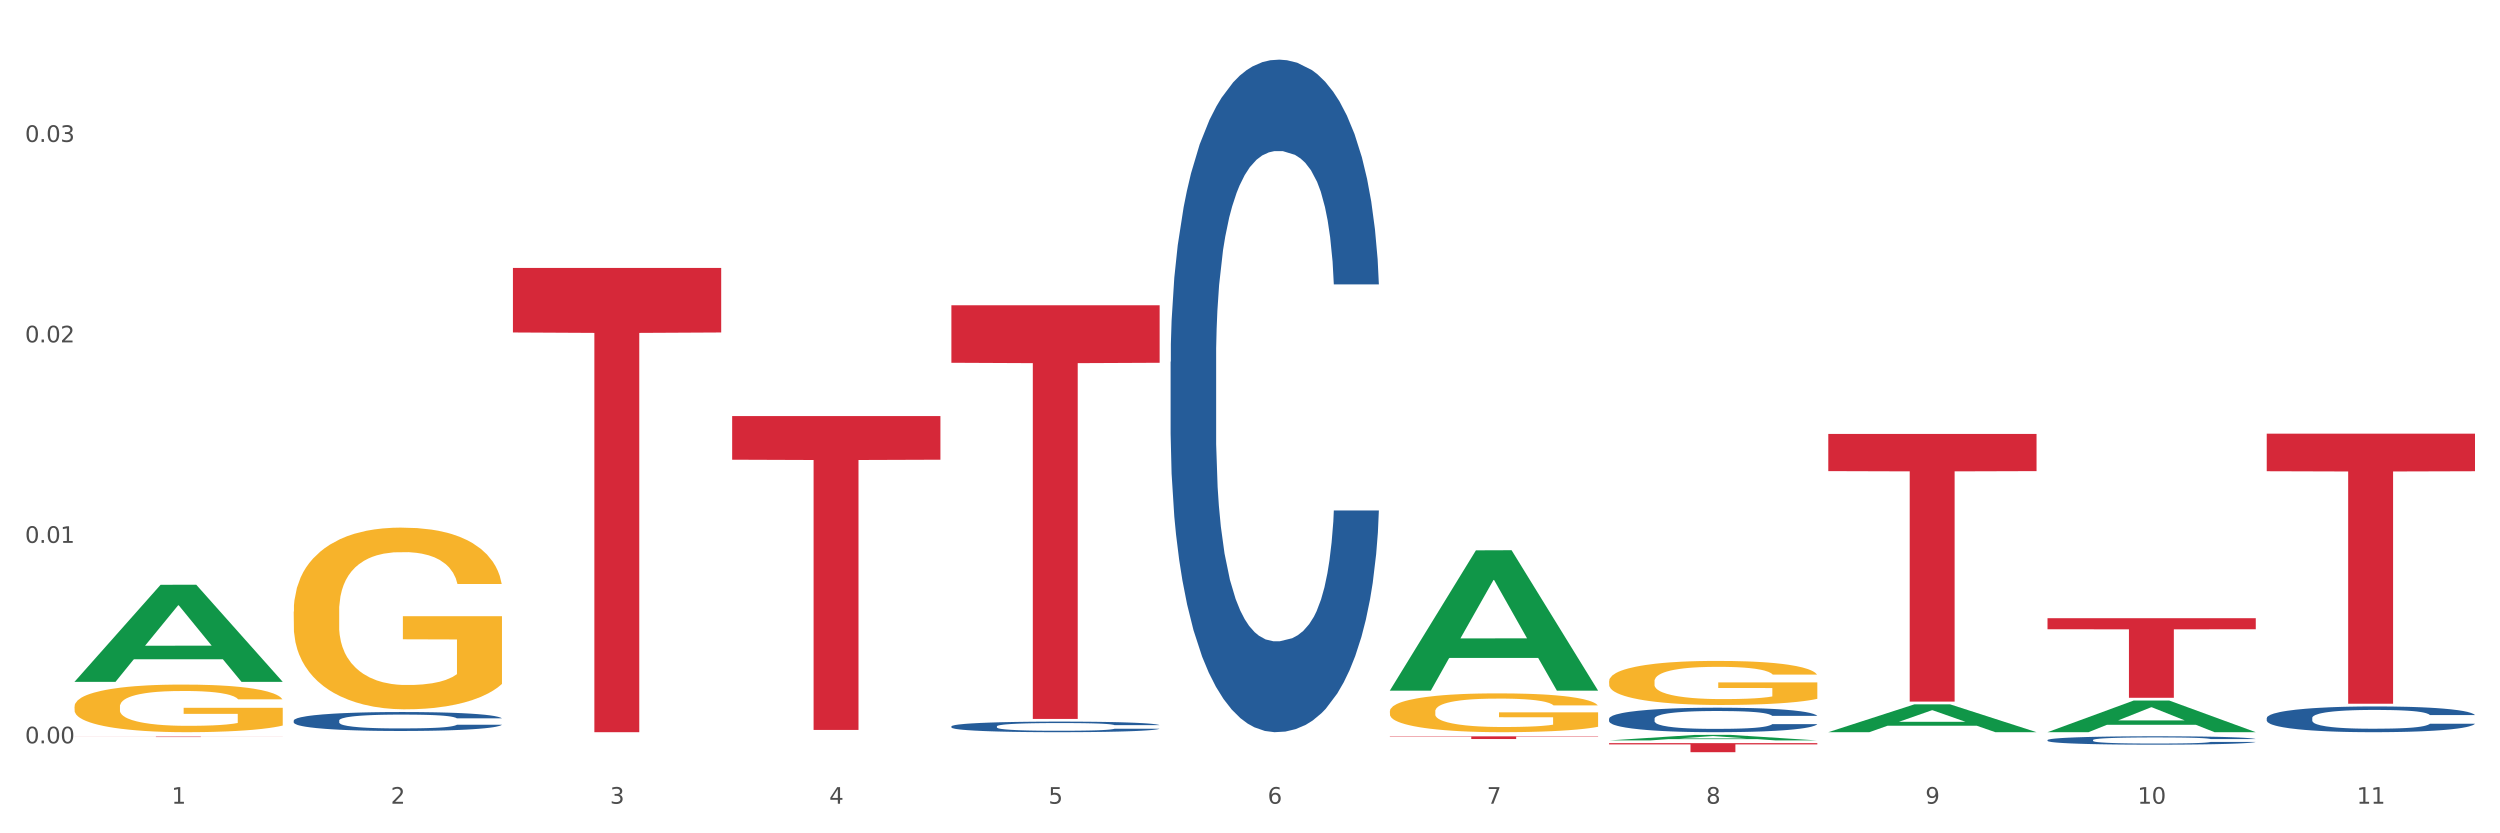 <?xml version="1.0" encoding="utf-8" standalone="no"?>
<!DOCTYPE svg PUBLIC "-//W3C//DTD SVG 1.1//EN"
  "http://www.w3.org/Graphics/SVG/1.1/DTD/svg11.dtd">
<svg xmlns:xlink="http://www.w3.org/1999/xlink" width="1080pt" height="360pt" viewBox="0 0 1080 360" xmlns="http://www.w3.org/2000/svg" version="1.1">
 <rect x="0" y="0" width="1080" height="360" fill="#333333" stroke="none"/>
 <defs>
  <style type="text/css">*{stroke-linejoin: round; stroke-linecap: butt}</style>
 </defs>
 <g id="figure_1">
  <g id="patch_1">
   <path d="M 0 360 
L 1080 360 
L 1080 0 
L 0 0 
z
" style="fill: #ffffff; stroke: #ffffff; stroke-linejoin: miter"/>
  </g>
  <g id="axes_1">
   <g id="matplotlib.axis_1">
    <g id="xtick_1">
     <g id="text_1">
      <!-- 1 -->
      <g style="fill: #4d4d4d" transform="translate(74.106 347.204) scale(0.096 -0.096)">
       <defs>
        <path id="DejaVuSans-31" d="M 794 531 
L 1825 531 
L 1825 4091 
L 703 3866 
L 703 4441 
L 1819 4666 
L 2450 4666 
L 2450 531 
L 3481 531 
L 3481 0 
L 794 0 
L 794 531 
z
" transform="scale(0.016)"/>
       </defs>
       <use xlink:href="#DejaVuSans-31"/>
      </g>
     </g>
    </g>
    <g id="xtick_2">
     <g id="text_2">
      <!-- 2 -->
      <g style="fill: #4d4d4d" transform="translate(168.812 347.204) scale(0.096 -0.096)">
       <defs>
        <path id="DejaVuSans-32" d="M 1228 531 
L 3431 531 
L 3431 0 
L 469 0 
L 469 531 
Q 828 903 1448 1529 
Q 2069 2156 2228 2338 
Q 2531 2678 2651 2914 
Q 2772 3150 2772 3378 
Q 2772 3750 2511 3984 
Q 2250 4219 1831 4219 
Q 1534 4219 1204 4116 
Q 875 4013 500 3803 
L 500 4441 
Q 881 4594 1212 4672 
Q 1544 4750 1819 4750 
Q 2544 4750 2975 4387 
Q 3406 4025 3406 3419 
Q 3406 3131 3298 2873 
Q 3191 2616 2906 2266 
Q 2828 2175 2409 1742 
Q 1991 1309 1228 531 
z
" transform="scale(0.016)"/>
       </defs>
       <use xlink:href="#DejaVuSans-32"/>
      </g>
     </g>
    </g>
    <g id="xtick_3">
     <g id="text_3">
      <!-- 3 -->
      <g style="fill: #4d4d4d" transform="translate(263.517 347.204) scale(0.096 -0.096)">
       <defs>
        <path id="DejaVuSans-33" d="M 2597 2516 
Q 3050 2419 3304 2112 
Q 3559 1806 3559 1356 
Q 3559 666 3084 287 
Q 2609 -91 1734 -91 
Q 1441 -91 1130 -33 
Q 819 25 488 141 
L 488 750 
Q 750 597 1062 519 
Q 1375 441 1716 441 
Q 2309 441 2620 675 
Q 2931 909 2931 1356 
Q 2931 1769 2642 2001 
Q 2353 2234 1838 2234 
L 1294 2234 
L 1294 2753 
L 1863 2753 
Q 2328 2753 2575 2939 
Q 2822 3125 2822 3475 
Q 2822 3834 2567 4026 
Q 2313 4219 1838 4219 
Q 1578 4219 1281 4162 
Q 984 4106 628 3988 
L 628 4550 
Q 988 4650 1302 4700 
Q 1616 4750 1894 4750 
Q 2613 4750 3031 4423 
Q 3450 4097 3450 3541 
Q 3450 3153 3228 2886 
Q 3006 2619 2597 2516 
z
" transform="scale(0.016)"/>
       </defs>
       <use xlink:href="#DejaVuSans-33"/>
      </g>
     </g>
    </g>
    <g id="xtick_4">
     <g id="text_4">
      <!-- 4 -->
      <g style="fill: #4d4d4d" transform="translate(358.223 347.204) scale(0.096 -0.096)">
       <defs>
        <path id="DejaVuSans-34" d="M 2419 4116 
L 825 1625 
L 2419 1625 
L 2419 4116 
z
M 2253 4666 
L 3047 4666 
L 3047 1625 
L 3713 1625 
L 3713 1100 
L 3047 1100 
L 3047 0 
L 2419 0 
L 2419 1100 
L 313 1100 
L 313 1709 
L 2253 4666 
z
" transform="scale(0.016)"/>
       </defs>
       <use xlink:href="#DejaVuSans-34"/>
      </g>
     </g>
    </g>
    <g id="xtick_5">
     <g id="text_5">
      <!-- 5 -->
      <g style="fill: #4d4d4d" transform="translate(452.928 347.204) scale(0.096 -0.096)">
       <defs>
        <path id="DejaVuSans-35" d="M 691 4666 
L 3169 4666 
L 3169 4134 
L 1269 4134 
L 1269 2991 
Q 1406 3038 1543 3061 
Q 1681 3084 1819 3084 
Q 2600 3084 3056 2656 
Q 3513 2228 3513 1497 
Q 3513 744 3044 326 
Q 2575 -91 1722 -91 
Q 1428 -91 1123 -41 
Q 819 9 494 109 
L 494 744 
Q 775 591 1075 516 
Q 1375 441 1709 441 
Q 2250 441 2565 725 
Q 2881 1009 2881 1497 
Q 2881 1984 2565 2268 
Q 2250 2553 1709 2553 
Q 1456 2553 1204 2497 
Q 953 2441 691 2322 
L 691 4666 
z
" transform="scale(0.016)"/>
       </defs>
       <use xlink:href="#DejaVuSans-35"/>
      </g>
     </g>
    </g>
    <g id="xtick_6">
     <g id="text_6">
      <!-- 6 -->
      <g style="fill: #4d4d4d" transform="translate(547.634 347.204) scale(0.096 -0.096)">
       <defs>
        <path id="DejaVuSans-36" d="M 2113 2584 
Q 1688 2584 1439 2293 
Q 1191 2003 1191 1497 
Q 1191 994 1439 701 
Q 1688 409 2113 409 
Q 2538 409 2786 701 
Q 3034 994 3034 1497 
Q 3034 2003 2786 2293 
Q 2538 2584 2113 2584 
z
M 3366 4563 
L 3366 3988 
Q 3128 4100 2886 4159 
Q 2644 4219 2406 4219 
Q 1781 4219 1451 3797 
Q 1122 3375 1075 2522 
Q 1259 2794 1537 2939 
Q 1816 3084 2150 3084 
Q 2853 3084 3261 2657 
Q 3669 2231 3669 1497 
Q 3669 778 3244 343 
Q 2819 -91 2113 -91 
Q 1303 -91 875 529 
Q 447 1150 447 2328 
Q 447 3434 972 4092 
Q 1497 4750 2381 4750 
Q 2619 4750 2861 4703 
Q 3103 4656 3366 4563 
z
" transform="scale(0.016)"/>
       </defs>
       <use xlink:href="#DejaVuSans-36"/>
      </g>
     </g>
    </g>
    <g id="xtick_7">
     <g id="text_7">
      <!-- 7 -->
      <g style="fill: #4d4d4d" transform="translate(642.339 347.204) scale(0.096 -0.096)">
       <defs>
        <path id="DejaVuSans-37" d="M 525 4666 
L 3525 4666 
L 3525 4397 
L 1831 0 
L 1172 0 
L 2766 4134 
L 525 4134 
L 525 4666 
z
" transform="scale(0.016)"/>
       </defs>
       <use xlink:href="#DejaVuSans-37"/>
      </g>
     </g>
    </g>
    <g id="xtick_8">
     <g id="text_8">
      <!-- 8 -->
      <g style="fill: #4d4d4d" transform="translate(737.044 347.204) scale(0.096 -0.096)">
       <defs>
        <path id="DejaVuSans-38" d="M 2034 2216 
Q 1584 2216 1326 1975 
Q 1069 1734 1069 1313 
Q 1069 891 1326 650 
Q 1584 409 2034 409 
Q 2484 409 2743 651 
Q 3003 894 3003 1313 
Q 3003 1734 2745 1975 
Q 2488 2216 2034 2216 
z
M 1403 2484 
Q 997 2584 770 2862 
Q 544 3141 544 3541 
Q 544 4100 942 4425 
Q 1341 4750 2034 4750 
Q 2731 4750 3128 4425 
Q 3525 4100 3525 3541 
Q 3525 3141 3298 2862 
Q 3072 2584 2669 2484 
Q 3125 2378 3379 2068 
Q 3634 1759 3634 1313 
Q 3634 634 3220 271 
Q 2806 -91 2034 -91 
Q 1263 -91 848 271 
Q 434 634 434 1313 
Q 434 1759 690 2068 
Q 947 2378 1403 2484 
z
M 1172 3481 
Q 1172 3119 1398 2916 
Q 1625 2713 2034 2713 
Q 2441 2713 2670 2916 
Q 2900 3119 2900 3481 
Q 2900 3844 2670 4047 
Q 2441 4250 2034 4250 
Q 1625 4250 1398 4047 
Q 1172 3844 1172 3481 
z
" transform="scale(0.016)"/>
       </defs>
       <use xlink:href="#DejaVuSans-38"/>
      </g>
     </g>
    </g>
    <g id="xtick_9">
     <g id="text_9">
      <!-- 9 -->
      <g style="fill: #4d4d4d" transform="translate(831.75 347.204) scale(0.096 -0.096)">
       <defs>
        <path id="DejaVuSans-39" d="M 703 97 
L 703 672 
Q 941 559 1184 500 
Q 1428 441 1663 441 
Q 2288 441 2617 861 
Q 2947 1281 2994 2138 
Q 2813 1869 2534 1725 
Q 2256 1581 1919 1581 
Q 1219 1581 811 2004 
Q 403 2428 403 3163 
Q 403 3881 828 4315 
Q 1253 4750 1959 4750 
Q 2769 4750 3195 4129 
Q 3622 3509 3622 2328 
Q 3622 1225 3098 567 
Q 2575 -91 1691 -91 
Q 1453 -91 1209 -44 
Q 966 3 703 97 
z
M 1959 2075 
Q 2384 2075 2632 2365 
Q 2881 2656 2881 3163 
Q 2881 3666 2632 3958 
Q 2384 4250 1959 4250 
Q 1534 4250 1286 3958 
Q 1038 3666 1038 3163 
Q 1038 2656 1286 2365 
Q 1534 2075 1959 2075 
z
" transform="scale(0.016)"/>
       </defs>
       <use xlink:href="#DejaVuSans-39"/>
      </g>
     </g>
    </g>
    <g id="xtick_10">
     <g id="text_10">
      <!-- 10 -->
      <g style="fill: #4d4d4d" transform="translate(923.401 347.204) scale(0.096 -0.096)">
       <defs>
        <path id="DejaVuSans-30" d="M 2034 4250 
Q 1547 4250 1301 3770 
Q 1056 3291 1056 2328 
Q 1056 1369 1301 889 
Q 1547 409 2034 409 
Q 2525 409 2770 889 
Q 3016 1369 3016 2328 
Q 3016 3291 2770 3770 
Q 2525 4250 2034 4250 
z
M 2034 4750 
Q 2819 4750 3233 4129 
Q 3647 3509 3647 2328 
Q 3647 1150 3233 529 
Q 2819 -91 2034 -91 
Q 1250 -91 836 529 
Q 422 1150 422 2328 
Q 422 3509 836 4129 
Q 1250 4750 2034 4750 
z
" transform="scale(0.016)"/>
       </defs>
       <use xlink:href="#DejaVuSans-31"/>
       <use xlink:href="#DejaVuSans-30" transform="translate(63.623 0)"/>
      </g>
     </g>
    </g>
    <g id="xtick_11">
     <g id="text_11">
      <!-- 11 -->
      <g style="fill: #4d4d4d" transform="translate(1018.107 347.204) scale(0.096 -0.096)">
       <use xlink:href="#DejaVuSans-31"/>
       <use xlink:href="#DejaVuSans-31" transform="translate(63.623 0)"/>
      </g>
     </g>
    </g>
    <g id="xtick_12"/>
    <g id="xtick_13"/>
    <g id="xtick_14"/>
    <g id="xtick_15"/>
    <g id="xtick_16"/>
    <g id="xtick_17"/>
    <g id="xtick_18"/>
    <g id="xtick_19"/>
    <g id="xtick_20"/>
    <g id="xtick_21"/>
   </g>
   <g id="matplotlib.axis_2">
    <g id="ytick_1">
     <g id="text_12">
      <!-- 0.00 -->
      <g style="fill: #4d4d4d" transform="translate(10.8 321.122) scale(0.096 -0.096)">
       <defs>
        <path id="DejaVuSans-2e" d="M 684 794 
L 1344 794 
L 1344 0 
L 684 0 
L 684 794 
z
" transform="scale(0.016)"/>
       </defs>
       <use xlink:href="#DejaVuSans-30"/>
       <use xlink:href="#DejaVuSans-2e" transform="translate(63.623 0)"/>
       <use xlink:href="#DejaVuSans-30" transform="translate(95.41 0)"/>
       <use xlink:href="#DejaVuSans-30" transform="translate(159.033 0)"/>
      </g>
     </g>
    </g>
    <g id="ytick_2">
     <g id="text_13">
      <!-- 0.01 -->
      <g style="fill: #4d4d4d" transform="translate(10.8 234.517) scale(0.096 -0.096)">
       <use xlink:href="#DejaVuSans-30"/>
       <use xlink:href="#DejaVuSans-2e" transform="translate(63.623 0)"/>
       <use xlink:href="#DejaVuSans-30" transform="translate(95.41 0)"/>
       <use xlink:href="#DejaVuSans-31" transform="translate(159.033 0)"/>
      </g>
     </g>
    </g>
    <g id="ytick_3">
     <g id="text_14">
      <!-- 0.02 -->
      <g style="fill: #4d4d4d" transform="translate(10.8 147.912) scale(0.096 -0.096)">
       <use xlink:href="#DejaVuSans-30"/>
       <use xlink:href="#DejaVuSans-2e" transform="translate(63.623 0)"/>
       <use xlink:href="#DejaVuSans-30" transform="translate(95.41 0)"/>
       <use xlink:href="#DejaVuSans-32" transform="translate(159.033 0)"/>
      </g>
     </g>
    </g>
    <g id="ytick_4">
     <g id="text_15">
      <!-- 0.03 -->
      <g style="fill: #4d4d4d" transform="translate(10.8 61.308) scale(0.096 -0.096)">
       <use xlink:href="#DejaVuSans-30"/>
       <use xlink:href="#DejaVuSans-2e" transform="translate(63.623 0)"/>
       <use xlink:href="#DejaVuSans-30" transform="translate(95.41 0)"/>
       <use xlink:href="#DejaVuSans-33" transform="translate(159.033 0)"/>
      </g>
     </g>
    </g>
    <g id="ytick_5"/>
    <g id="ytick_6"/>
    <g id="ytick_7"/>
    <g id="ytick_8"/>
   </g>
   <g id="PolyCollection_1">
    <path d="M 32.175 294.488 
L 32.268 294.449 
L 69.369 252.632 
L 84.766 252.593 
L 122.145 294.567 
L 104.337 294.567 
L 96.267 284.793 
L 57.96 284.793 
L 57.682 284.95 
L 49.891 294.567 
L 32.175 294.567 
L 32.175 294.488 
L 62.783 278.96 
L 91.444 278.92 
L 77.253 261.539 
L 77.067 261.461 
L 76.882 261.579 
L 62.691 278.92 
L 62.783 278.96 
L 32.175 294.488 
z
" clip-path="url(#p16d1fd5709)" style="fill: #109648"/>
    <path d="M 505.702 156.307 
L 505.809 156.042 
L 505.809 148.612 
L 506.128 138.529 
L 507.298 119.956 
L 508.786 105.893 
L 511.339 89.441 
L 512.721 82.542 
L 514.529 74.848 
L 518.251 62.377 
L 522.505 51.763 
L 525.483 45.925 
L 527.716 42.211 
L 532.715 35.577 
L 535.586 32.658 
L 538.564 30.27 
L 541.116 28.678 
L 545.37 26.821 
L 548.773 26.025 
L 552.708 25.759 
L 556.005 26.025 
L 560.365 27.086 
L 566.746 30.27 
L 569.192 32.128 
L 572.489 35.312 
L 575.892 39.557 
L 578.657 43.803 
L 581.847 49.906 
L 585.144 57.866 
L 588.335 67.949 
L 590.568 77.236 
L 592.376 87.053 
L 593.971 98.994 
L 595.141 111.995 
L 595.673 122.874 
L 576.211 122.874 
L 575.679 113.057 
L 574.616 102.443 
L 573.552 95.279 
L 572.382 89.441 
L 570.575 82.808 
L 568.979 78.562 
L 566.321 73.521 
L 563.875 70.337 
L 561.854 68.479 
L 559.408 66.887 
L 554.197 65.295 
L 550.475 65.295 
L 548.135 65.826 
L 545.264 67.153 
L 542.818 69.01 
L 539.946 72.194 
L 537.713 75.644 
L 535.48 80.154 
L 534.204 83.339 
L 532.289 89.176 
L 531.013 93.952 
L 529.312 102.178 
L 528.354 108.015 
L 526.653 123.14 
L 525.908 134.284 
L 525.589 141.979 
L 525.377 150.47 
L 525.377 191.863 
L 526.015 210.437 
L 526.547 218.397 
L 527.397 227.419 
L 528.993 239.094 
L 531.332 250.503 
L 533.778 258.729 
L 535.799 263.77 
L 537.713 267.485 
L 539.627 270.404 
L 541.967 273.057 
L 543.881 274.649 
L 546.753 276.241 
L 550.156 277.038 
L 552.814 277.038 
L 558.238 275.711 
L 560.684 274.384 
L 563.024 272.527 
L 565.576 269.608 
L 567.597 266.424 
L 568.767 264.036 
L 570.681 258.994 
L 572.17 253.688 
L 573.446 247.585 
L 574.297 242.278 
L 575.254 234.318 
L 575.998 225.296 
L 576.211 220.52 
L 595.673 220.52 
L 595.247 230.072 
L 594.503 239.359 
L 593.014 251.83 
L 591.844 258.994 
L 590.036 267.751 
L 588.122 275.18 
L 585.463 283.406 
L 583.017 289.509 
L 580.465 294.815 
L 577.7 299.592 
L 572.701 306.225 
L 570.894 308.082 
L 567.065 311.267 
L 564.087 313.124 
L 559.727 314.981 
L 555.26 316.043 
L 550.581 316.308 
L 546.434 315.777 
L 541.861 314.185 
L 538.989 312.593 
L 535.799 310.205 
L 532.077 306.49 
L 528.567 301.98 
L 525.27 296.673 
L 522.186 290.57 
L 519.315 283.671 
L 515.593 272.261 
L 512.828 261.117 
L 510.807 250.769 
L 509.425 242.012 
L 508.042 230.868 
L 507.298 223.173 
L 506.128 204.599 
L 505.702 187.352 
L 505.702 156.307 
z
" clip-path="url(#p16d1fd5709)" style="fill: #255c99"/>
    <path d="M 695.113 310.478 
L 695.22 310.468 
L 695.22 310.198 
L 695.539 309.83 
L 696.709 309.153 
L 698.197 308.641 
L 700.75 308.041 
L 702.132 307.79 
L 703.94 307.51 
L 707.662 307.055 
L 711.916 306.669 
L 714.894 306.456 
L 717.127 306.32 
L 722.126 306.079 
L 724.997 305.972 
L 727.975 305.885 
L 730.527 305.827 
L 734.781 305.76 
L 738.184 305.731 
L 742.119 305.721 
L 745.416 305.731 
L 749.776 305.769 
L 756.157 305.885 
L 758.603 305.953 
L 761.9 306.069 
L 765.303 306.224 
L 768.068 306.378 
L 771.258 306.601 
L 774.555 306.891 
L 777.746 307.258 
L 779.979 307.597 
L 781.787 307.954 
L 783.382 308.39 
L 784.552 308.863 
L 785.084 309.26 
L 765.622 309.26 
L 765.09 308.902 
L 764.027 308.515 
L 762.963 308.254 
L 761.793 308.041 
L 759.985 307.8 
L 758.39 307.645 
L 755.732 307.461 
L 753.286 307.345 
L 751.265 307.278 
L 748.819 307.22 
L 743.608 307.162 
L 739.886 307.162 
L 737.546 307.181 
L 734.675 307.229 
L 732.229 307.297 
L 729.357 307.413 
L 727.124 307.539 
L 724.891 307.703 
L 723.615 307.819 
L 721.7 308.032 
L 720.424 308.206 
L 718.723 308.506 
L 717.765 308.718 
L 716.064 309.269 
L 715.319 309.675 
L 715 309.956 
L 714.788 310.265 
L 714.788 311.773 
L 715.426 312.45 
L 715.958 312.74 
L 716.808 313.069 
L 718.404 313.494 
L 720.743 313.91 
L 723.189 314.21 
L 725.21 314.394 
L 727.124 314.529 
L 729.038 314.635 
L 731.378 314.732 
L 733.292 314.79 
L 736.164 314.848 
L 739.567 314.877 
L 742.225 314.877 
L 747.649 314.829 
L 750.095 314.78 
L 752.435 314.713 
L 754.987 314.606 
L 757.008 314.49 
L 758.178 314.403 
L 760.092 314.22 
L 761.581 314.026 
L 762.857 313.804 
L 763.708 313.61 
L 764.665 313.32 
L 765.409 312.992 
L 765.622 312.818 
L 785.084 312.818 
L 784.658 313.166 
L 783.914 313.504 
L 782.425 313.959 
L 781.255 314.22 
L 779.447 314.539 
L 777.533 314.809 
L 774.874 315.109 
L 772.428 315.331 
L 769.876 315.525 
L 767.111 315.699 
L 762.112 315.941 
L 760.305 316.008 
L 756.476 316.124 
L 753.498 316.192 
L 749.138 316.26 
L 744.671 316.298 
L 739.992 316.308 
L 735.845 316.289 
L 731.272 316.231 
L 728.4 316.173 
L 725.21 316.086 
L 721.488 315.95 
L 717.978 315.786 
L 714.681 315.593 
L 711.597 315.37 
L 708.726 315.119 
L 705.004 314.703 
L 702.239 314.297 
L 700.218 313.92 
L 698.836 313.601 
L 697.453 313.195 
L 696.709 312.914 
L 695.539 312.238 
L 695.113 311.609 
L 695.113 310.478 
z
" clip-path="url(#p16d1fd5709)" style="fill: #255c99"/>
    <path d="M 884.524 319.702 
L 884.631 319.699 
L 884.631 319.606 
L 884.95 319.48 
L 886.12 319.248 
L 887.608 319.073 
L 890.161 318.868 
L 891.543 318.782 
L 893.351 318.686 
L 897.073 318.53 
L 901.327 318.398 
L 904.305 318.325 
L 906.538 318.278 
L 911.537 318.196 
L 914.408 318.159 
L 917.386 318.129 
L 919.938 318.11 
L 924.192 318.086 
L 927.595 318.076 
L 931.53 318.073 
L 934.827 318.076 
L 939.187 318.09 
L 945.568 318.129 
L 948.014 318.153 
L 951.311 318.192 
L 954.714 318.245 
L 957.479 318.298 
L 960.669 318.374 
L 963.966 318.474 
L 967.157 318.6 
L 969.39 318.715 
L 971.198 318.838 
L 972.793 318.987 
L 973.963 319.149 
L 974.495 319.285 
L 955.033 319.285 
L 954.501 319.162 
L 953.438 319.03 
L 952.374 318.941 
L 951.204 318.868 
L 949.396 318.785 
L 947.801 318.732 
L 945.143 318.669 
L 942.697 318.629 
L 940.676 318.606 
L 938.23 318.586 
L 933.019 318.566 
L 929.297 318.566 
L 926.957 318.573 
L 924.086 318.59 
L 921.64 318.613 
L 918.768 318.652 
L 916.535 318.696 
L 914.302 318.752 
L 913.026 318.792 
L 911.111 318.864 
L 909.835 318.924 
L 908.134 319.027 
L 907.176 319.099 
L 905.475 319.288 
L 904.73 319.427 
L 904.411 319.523 
L 904.199 319.629 
L 904.199 320.146 
L 904.837 320.377 
L 905.368 320.477 
L 906.219 320.589 
L 907.814 320.735 
L 910.154 320.877 
L 912.6 320.98 
L 914.621 321.043 
L 916.535 321.089 
L 918.449 321.126 
L 920.789 321.159 
L 922.703 321.179 
L 925.575 321.198 
L 928.978 321.208 
L 931.636 321.208 
L 937.06 321.192 
L 939.506 321.175 
L 941.846 321.152 
L 944.398 321.116 
L 946.419 321.076 
L 947.589 321.046 
L 949.503 320.983 
L 950.992 320.917 
L 952.268 320.841 
L 953.119 320.775 
L 954.076 320.675 
L 954.82 320.563 
L 955.033 320.503 
L 974.495 320.503 
L 974.069 320.622 
L 973.325 320.738 
L 971.836 320.894 
L 970.666 320.983 
L 968.858 321.093 
L 966.944 321.185 
L 964.285 321.288 
L 961.839 321.364 
L 959.287 321.43 
L 956.522 321.49 
L 951.523 321.573 
L 949.715 321.596 
L 945.887 321.635 
L 942.909 321.659 
L 938.549 321.682 
L 934.082 321.695 
L 929.403 321.698 
L 925.256 321.692 
L 920.683 321.672 
L 917.811 321.652 
L 914.621 321.622 
L 910.899 321.576 
L 907.389 321.52 
L 904.092 321.453 
L 901.008 321.377 
L 898.137 321.291 
L 894.415 321.149 
L 891.65 321.01 
L 889.629 320.881 
L 888.246 320.771 
L 886.864 320.632 
L 886.12 320.536 
L 884.95 320.305 
L 884.524 320.089 
L 884.524 319.702 
z
" clip-path="url(#p16d1fd5709)" style="fill: #255c99"/>
    <path d="M 979.23 310.182 
L 979.336 310.172 
L 979.336 309.887 
L 979.655 309.501 
L 980.825 308.79 
L 982.314 308.251 
L 984.866 307.622 
L 986.249 307.357 
L 988.057 307.063 
L 991.779 306.585 
L 996.033 306.179 
L 999.01 305.955 
L 1001.244 305.813 
L 1006.242 305.559 
L 1009.114 305.447 
L 1012.091 305.356 
L 1014.644 305.295 
L 1018.898 305.224 
L 1022.301 305.193 
L 1026.236 305.183 
L 1029.532 305.193 
L 1033.893 305.234 
L 1040.273 305.356 
L 1042.719 305.427 
L 1046.016 305.549 
L 1049.419 305.712 
L 1052.184 305.874 
L 1055.375 306.108 
L 1058.672 306.413 
L 1061.862 306.799 
L 1064.095 307.154 
L 1065.903 307.53 
L 1067.498 307.987 
L 1068.668 308.485 
L 1069.2 308.902 
L 1049.738 308.902 
L 1049.207 308.526 
L 1048.143 308.119 
L 1047.08 307.845 
L 1045.91 307.622 
L 1044.102 307.368 
L 1042.507 307.205 
L 1039.848 307.012 
L 1037.402 306.89 
L 1035.381 306.819 
L 1032.935 306.758 
L 1027.724 306.697 
L 1024.002 306.697 
L 1021.663 306.717 
L 1018.791 306.768 
L 1016.345 306.839 
L 1013.474 306.961 
L 1011.24 307.093 
L 1009.007 307.266 
L 1007.731 307.388 
L 1005.817 307.611 
L 1004.541 307.794 
L 1002.839 308.109 
L 1001.882 308.333 
L 1000.18 308.912 
L 999.436 309.339 
L 999.117 309.633 
L 998.904 309.958 
L 998.904 311.543 
L 999.542 312.254 
L 1000.074 312.559 
L 1000.925 312.905 
L 1002.52 313.352 
L 1004.86 313.788 
L 1007.306 314.103 
L 1009.326 314.296 
L 1011.24 314.439 
L 1013.155 314.55 
L 1015.494 314.652 
L 1017.409 314.713 
L 1020.28 314.774 
L 1023.683 314.804 
L 1026.342 314.804 
L 1031.766 314.754 
L 1034.212 314.703 
L 1036.551 314.632 
L 1039.104 314.52 
L 1041.124 314.398 
L 1042.294 314.307 
L 1044.208 314.114 
L 1045.697 313.91 
L 1046.973 313.677 
L 1047.824 313.473 
L 1048.781 313.169 
L 1049.526 312.823 
L 1049.738 312.64 
L 1069.2 312.64 
L 1068.775 313.006 
L 1068.03 313.362 
L 1066.541 313.839 
L 1065.371 314.114 
L 1063.564 314.449 
L 1061.649 314.733 
L 1058.991 315.048 
L 1056.545 315.282 
L 1053.992 315.485 
L 1051.227 315.668 
L 1046.229 315.922 
L 1044.421 315.993 
L 1040.592 316.115 
L 1037.615 316.186 
L 1033.254 316.257 
L 1028.788 316.298 
L 1024.109 316.308 
L 1019.961 316.288 
L 1015.388 316.227 
L 1012.517 316.166 
L 1009.326 316.074 
L 1005.604 315.932 
L 1002.095 315.759 
L 998.798 315.556 
L 995.714 315.323 
L 992.842 315.058 
L 989.12 314.622 
L 986.355 314.195 
L 984.334 313.799 
L 982.952 313.463 
L 981.569 313.037 
L 980.825 312.742 
L 979.655 312.031 
L 979.23 311.37 
L 979.23 310.182 
z
" clip-path="url(#p16d1fd5709)" style="fill: #255c99"/>
    <path d="M 32.175 305.241 
L 32.281 305.222 
L 32.281 304.546 
L 32.494 303.964 
L 33.556 302.554 
L 35.149 301.389 
L 36.318 300.769 
L 37.486 300.262 
L 38.867 299.755 
L 40.567 299.229 
L 43.647 298.458 
L 45.559 298.064 
L 47.896 297.65 
L 52.145 297.049 
L 55.225 296.711 
L 58.412 296.429 
L 63.617 296.091 
L 67.016 295.941 
L 70.627 295.828 
L 74.983 295.753 
L 78.275 295.734 
L 85.499 295.79 
L 91.659 295.959 
L 94.634 296.091 
L 98.458 296.316 
L 100.476 296.467 
L 103.769 296.767 
L 107.168 297.162 
L 109.505 297.5 
L 113.01 298.139 
L 115.666 298.778 
L 118.109 299.567 
L 119.383 300.112 
L 120.339 300.619 
L 121.189 301.202 
L 122.039 302.122 
L 102.919 302.122 
L 102.175 301.465 
L 101.007 300.845 
L 99.307 300.243 
L 97.82 299.868 
L 95.271 299.398 
L 92.934 299.097 
L 90.491 298.872 
L 87.517 298.684 
L 85.18 298.59 
L 81.887 298.515 
L 75.407 298.533 
L 71.052 298.684 
L 68.078 298.872 
L 66.166 299.041 
L 64.467 299.229 
L 62.555 299.492 
L 60.324 299.886 
L 58.731 300.243 
L 57.137 300.694 
L 55.863 301.145 
L 54.694 301.671 
L 53.738 302.235 
L 52.995 302.817 
L 52.357 303.531 
L 51.826 304.715 
L 51.826 307.289 
L 52.039 307.872 
L 52.57 308.642 
L 53.207 309.224 
L 54.269 309.92 
L 55.225 310.389 
L 57.031 311.066 
L 59.049 311.63 
L 60.643 311.986 
L 62.236 312.287 
L 64.998 312.7 
L 68.078 313.039 
L 70.734 313.245 
L 74.345 313.433 
L 76.788 313.508 
L 78.913 313.546 
L 84.118 313.546 
L 87.835 313.49 
L 91.978 313.358 
L 95.165 313.189 
L 97.82 312.982 
L 100.795 312.644 
L 102.707 312.325 
L 102.707 308.398 
L 79.338 308.379 
L 79.338 305.767 
L 122.145 305.767 
L 122.145 313.433 
L 120.339 313.828 
L 118.321 314.185 
L 116.197 314.504 
L 113.01 314.899 
L 109.186 315.275 
L 105.787 315.538 
L 102.175 315.763 
L 97.927 315.97 
L 92.403 316.158 
L 89.004 316.233 
L 84.755 316.289 
L 79.763 316.308 
L 75.407 316.27 
L 71.159 316.176 
L 66.697 316.007 
L 62.342 315.763 
L 59.049 315.519 
L 55.756 315.218 
L 52.251 314.824 
L 49.489 314.448 
L 47.365 314.11 
L 45.028 313.678 
L 42.479 313.114 
L 40.567 312.607 
L 38.867 312.08 
L 37.061 311.404 
L 35.787 310.822 
L 34.512 310.089 
L 33.768 309.544 
L 32.919 308.698 
L 32.281 307.515 
L 32.175 305.241 
z
" clip-path="url(#p16d1fd5709)" style="fill: #f7b32b"/>
    <path d="M 410.997 313.791 
L 411.103 313.787 
L 411.103 313.67 
L 411.422 313.511 
L 412.592 313.219 
L 414.081 312.998 
L 416.633 312.739 
L 418.016 312.631 
L 419.824 312.51 
L 423.546 312.313 
L 427.8 312.146 
L 430.778 312.055 
L 433.011 311.996 
L 438.009 311.892 
L 440.881 311.846 
L 443.858 311.808 
L 446.411 311.783 
L 450.665 311.754 
L 454.068 311.742 
L 458.003 311.737 
L 461.299 311.742 
L 465.66 311.758 
L 472.041 311.808 
L 474.487 311.838 
L 477.783 311.888 
L 481.186 311.954 
L 483.951 312.021 
L 487.142 312.117 
L 490.439 312.242 
L 493.629 312.401 
L 495.862 312.547 
L 497.67 312.702 
L 499.266 312.889 
L 500.435 313.094 
L 500.967 313.265 
L 481.505 313.265 
L 480.974 313.111 
L 479.91 312.944 
L 478.847 312.831 
L 477.677 312.739 
L 475.869 312.635 
L 474.274 312.568 
L 471.615 312.489 
L 469.169 312.439 
L 467.149 312.409 
L 464.703 312.384 
L 459.491 312.359 
L 455.769 312.359 
L 453.43 312.368 
L 450.558 312.389 
L 448.112 312.418 
L 445.241 312.468 
L 443.008 312.522 
L 440.774 312.593 
L 439.498 312.643 
L 437.584 312.735 
L 436.308 312.81 
L 434.606 312.94 
L 433.649 313.031 
L 431.947 313.269 
L 431.203 313.445 
L 430.884 313.566 
L 430.671 313.699 
L 430.671 314.35 
L 431.309 314.643 
L 431.841 314.768 
L 432.692 314.91 
L 434.287 315.093 
L 436.627 315.273 
L 439.073 315.402 
L 441.093 315.482 
L 443.008 315.54 
L 444.922 315.586 
L 447.262 315.628 
L 449.176 315.653 
L 452.047 315.678 
L 455.45 315.69 
L 458.109 315.69 
L 463.533 315.669 
L 465.979 315.648 
L 468.318 315.619 
L 470.871 315.573 
L 472.891 315.523 
L 474.061 315.486 
L 475.975 315.406 
L 477.464 315.323 
L 478.74 315.227 
L 479.591 315.143 
L 480.548 315.018 
L 481.293 314.876 
L 481.505 314.801 
L 500.967 314.801 
L 500.542 314.951 
L 499.797 315.098 
L 498.308 315.294 
L 497.139 315.406 
L 495.331 315.544 
L 493.416 315.661 
L 490.758 315.79 
L 488.312 315.886 
L 485.759 315.97 
L 482.994 316.045 
L 477.996 316.149 
L 476.188 316.179 
L 472.36 316.229 
L 469.382 316.258 
L 465.022 316.287 
L 460.555 316.304 
L 455.876 316.308 
L 451.728 316.3 
L 447.155 316.275 
L 444.284 316.25 
L 441.093 316.212 
L 437.371 316.154 
L 433.862 316.083 
L 430.565 315.999 
L 427.481 315.903 
L 424.609 315.795 
L 420.887 315.615 
L 418.122 315.44 
L 416.102 315.277 
L 414.719 315.139 
L 413.337 314.964 
L 412.592 314.843 
L 411.422 314.551 
L 410.997 314.279 
L 410.997 313.791 
z
" clip-path="url(#p16d1fd5709)" style="fill: #255c99"/>
    <path d="M 979.23 187.356 
L 1069.2 187.356 
L 1069.2 203.568 
L 1033.809 203.678 
L 1033.809 304.016 
L 1014.408 304.016 
L 1014.408 203.678 
L 979.23 203.568 
L 979.23 187.466 
L 979.23 187.356 
z
" clip-path="url(#p16d1fd5709)" style="fill: #d62839"/>
    <path d="M 884.524 267.059 
L 974.495 267.059 
L 974.495 271.84 
L 939.103 271.872 
L 939.103 301.464 
L 919.702 301.464 
L 919.702 271.872 
L 884.524 271.84 
L 884.524 267.091 
L 884.524 267.059 
z
" clip-path="url(#p16d1fd5709)" style="fill: #d62839"/>
    <path d="M 789.819 187.448 
L 879.789 187.448 
L 879.789 203.52 
L 844.398 203.629 
L 844.398 303.098 
L 824.997 303.098 
L 824.997 203.629 
L 789.819 203.52 
L 789.819 187.557 
L 789.819 187.448 
z
" clip-path="url(#p16d1fd5709)" style="fill: #d62839"/>
    <path d="M 695.113 321.032 
L 785.084 321.032 
L 785.084 321.577 
L 749.692 321.58 
L 749.692 324.95 
L 730.291 324.95 
L 730.291 321.58 
L 695.113 321.577 
L 695.113 321.036 
L 695.113 321.032 
z
" clip-path="url(#p16d1fd5709)" style="fill: #d62839"/>
    <path d="M 600.408 318.101 
L 690.378 318.101 
L 690.378 318.262 
L 654.987 318.263 
L 654.987 319.258 
L 635.586 319.258 
L 635.586 318.263 
L 600.408 318.262 
L 600.408 318.102 
L 600.408 318.101 
z
" clip-path="url(#p16d1fd5709)" style="fill: #d62839"/>
    <path d="M 410.997 131.885 
L 500.967 131.885 
L 500.967 156.716 
L 465.576 156.884 
L 465.576 310.571 
L 446.175 310.571 
L 446.175 156.884 
L 410.997 156.716 
L 410.997 132.052 
L 410.997 131.885 
z
" clip-path="url(#p16d1fd5709)" style="fill: #d62839"/>
    <path d="M 316.291 179.752 
L 406.262 179.752 
L 406.262 198.594 
L 370.871 198.722 
L 370.871 315.343 
L 351.469 315.343 
L 351.469 198.722 
L 316.291 198.594 
L 316.291 179.879 
L 316.291 179.752 
z
" clip-path="url(#p16d1fd5709)" style="fill: #d62839"/>
    <path d="M 221.586 115.758 
L 311.556 115.758 
L 311.556 143.628 
L 276.165 143.816 
L 276.165 316.308 
L 256.764 316.308 
L 256.764 143.816 
L 221.586 143.628 
L 221.586 115.946 
L 221.586 115.758 
z
" clip-path="url(#p16d1fd5709)" style="fill: #d62839"/>
    <path d="M 32.175 318.224 
L 122.145 318.224 
L 122.145 318.25 
L 86.754 318.251 
L 86.754 318.413 
L 67.353 318.413 
L 67.353 318.251 
L 32.175 318.25 
L 32.175 318.224 
L 32.175 318.224 
z
" clip-path="url(#p16d1fd5709)" style="fill: #d62839"/>
    <path d="M 126.88 311.274 
L 126.987 311.267 
L 126.987 311.057 
L 127.306 310.773 
L 128.476 310.25 
L 129.965 309.853 
L 132.517 309.39 
L 133.899 309.195 
L 135.707 308.978 
L 139.43 308.627 
L 143.683 308.328 
L 146.661 308.163 
L 148.894 308.059 
L 153.893 307.872 
L 156.764 307.789 
L 159.742 307.722 
L 162.294 307.677 
L 166.548 307.625 
L 169.951 307.603 
L 173.886 307.595 
L 177.183 307.603 
L 181.543 307.632 
L 187.924 307.722 
L 190.37 307.774 
L 193.667 307.864 
L 197.07 307.984 
L 199.835 308.104 
L 203.025 308.276 
L 206.322 308.5 
L 209.513 308.784 
L 211.746 309.046 
L 213.554 309.322 
L 215.149 309.659 
L 216.319 310.025 
L 216.851 310.332 
L 197.389 310.332 
L 196.857 310.055 
L 195.794 309.756 
L 194.73 309.554 
L 193.561 309.39 
L 191.753 309.203 
L 190.157 309.083 
L 187.499 308.941 
L 185.053 308.851 
L 183.032 308.799 
L 180.586 308.754 
L 175.375 308.709 
L 171.653 308.709 
L 169.313 308.724 
L 166.442 308.762 
L 163.996 308.814 
L 161.124 308.904 
L 158.891 309.001 
L 156.658 309.128 
L 155.382 309.218 
L 153.467 309.382 
L 152.191 309.517 
L 150.49 309.749 
L 149.533 309.913 
L 147.831 310.34 
L 147.087 310.654 
L 146.768 310.87 
L 146.555 311.11 
L 146.555 312.276 
L 147.193 312.8 
L 147.725 313.024 
L 148.575 313.278 
L 150.171 313.608 
L 152.51 313.929 
L 154.956 314.161 
L 156.977 314.303 
L 158.891 314.408 
L 160.805 314.49 
L 163.145 314.565 
L 165.059 314.61 
L 167.931 314.654 
L 171.334 314.677 
L 173.993 314.677 
L 179.416 314.64 
L 181.862 314.602 
L 184.202 314.55 
L 186.754 314.468 
L 188.775 314.378 
L 189.945 314.31 
L 191.859 314.168 
L 193.348 314.019 
L 194.624 313.847 
L 195.475 313.697 
L 196.432 313.473 
L 197.176 313.219 
L 197.389 313.084 
L 216.851 313.084 
L 216.425 313.353 
L 215.681 313.615 
L 214.192 313.966 
L 213.022 314.168 
L 211.214 314.415 
L 209.3 314.625 
L 206.641 314.856 
L 204.195 315.028 
L 201.643 315.178 
L 198.878 315.313 
L 193.88 315.499 
L 192.072 315.552 
L 188.243 315.642 
L 185.265 315.694 
L 180.905 315.746 
L 176.439 315.776 
L 171.759 315.784 
L 167.612 315.769 
L 163.039 315.724 
L 160.167 315.679 
L 156.977 315.612 
L 153.255 315.507 
L 149.745 315.38 
L 146.448 315.23 
L 143.364 315.058 
L 140.493 314.864 
L 136.771 314.542 
L 134.006 314.228 
L 131.985 313.937 
L 130.603 313.69 
L 129.22 313.376 
L 128.476 313.159 
L 127.306 312.635 
L 126.88 312.149 
L 126.88 311.274 
z
" clip-path="url(#p16d1fd5709)" style="fill: #255c99"/>
    <path d="M 600.408 307.285 
L 600.514 307.27 
L 600.514 306.718 
L 600.727 306.244 
L 601.789 305.095 
L 603.382 304.145 
L 604.551 303.639 
L 605.719 303.226 
L 607.1 302.812 
L 608.799 302.383 
L 611.88 301.755 
L 613.792 301.433 
L 616.129 301.096 
L 620.378 300.606 
L 623.458 300.33 
L 626.645 300.101 
L 631.85 299.825 
L 635.249 299.702 
L 638.86 299.611 
L 643.215 299.549 
L 646.508 299.534 
L 653.731 299.58 
L 659.892 299.718 
L 662.867 299.825 
L 666.691 300.009 
L 668.709 300.131 
L 672.002 300.376 
L 675.401 300.698 
L 677.738 300.974 
L 681.243 301.495 
L 683.899 302.016 
L 686.342 302.659 
L 687.616 303.103 
L 688.572 303.517 
L 689.422 303.992 
L 690.272 304.742 
L 671.152 304.742 
L 670.408 304.206 
L 669.24 303.701 
L 667.54 303.21 
L 666.053 302.904 
L 663.504 302.521 
L 661.167 302.276 
L 658.724 302.092 
L 655.75 301.939 
L 653.413 301.862 
L 650.12 301.801 
L 643.64 301.816 
L 639.285 301.939 
L 636.311 302.092 
L 634.399 302.23 
L 632.699 302.383 
L 630.787 302.598 
L 628.557 302.919 
L 626.963 303.21 
L 625.37 303.578 
L 624.095 303.946 
L 622.927 304.375 
L 621.971 304.834 
L 621.227 305.309 
L 620.59 305.891 
L 620.059 306.856 
L 620.059 308.955 
L 620.271 309.43 
L 620.803 310.058 
L 621.44 310.533 
L 622.502 311.1 
L 623.458 311.483 
L 625.264 312.034 
L 627.282 312.494 
L 628.875 312.785 
L 630.469 313.03 
L 633.231 313.367 
L 636.311 313.643 
L 638.967 313.811 
L 642.578 313.964 
L 645.021 314.026 
L 647.146 314.056 
L 652.351 314.056 
L 656.068 314.01 
L 660.211 313.903 
L 663.398 313.765 
L 666.053 313.597 
L 669.027 313.321 
L 670.939 313.06 
L 670.939 309.859 
L 647.571 309.843 
L 647.571 307.714 
L 690.378 307.714 
L 690.378 313.964 
L 688.572 314.286 
L 686.554 314.577 
L 684.43 314.837 
L 681.243 315.159 
L 677.419 315.465 
L 674.02 315.68 
L 670.408 315.864 
L 666.159 316.032 
L 660.636 316.185 
L 657.237 316.247 
L 652.988 316.293 
L 647.995 316.308 
L 643.64 316.277 
L 639.391 316.201 
L 634.93 316.063 
L 630.575 315.864 
L 627.282 315.665 
L 623.989 315.42 
L 620.484 315.098 
L 617.722 314.791 
L 615.598 314.516 
L 613.261 314.163 
L 610.711 313.704 
L 608.799 313.29 
L 607.1 312.861 
L 605.294 312.31 
L 604.019 311.835 
L 602.745 311.237 
L 602.001 310.793 
L 601.151 310.104 
L 600.514 309.139 
L 600.408 307.285 
z
" clip-path="url(#p16d1fd5709)" style="fill: #f7b32b"/>
    <path d="M 600.408 298.253 
L 600.501 298.196 
L 637.602 237.744 
L 652.999 237.687 
L 690.378 298.367 
L 672.57 298.367 
L 664.5 284.237 
L 626.193 284.237 
L 625.915 284.465 
L 618.124 298.367 
L 600.408 298.367 
L 600.408 298.253 
L 631.016 275.804 
L 659.677 275.747 
L 645.486 250.621 
L 645.3 250.507 
L 645.115 250.678 
L 630.924 275.747 
L 631.016 275.804 
L 600.408 298.253 
z
" clip-path="url(#p16d1fd5709)" style="fill: #109648"/>
    <path d="M 695.113 319.861 
L 695.206 319.859 
L 732.307 317.477 
L 747.704 317.475 
L 785.084 319.866 
L 767.275 319.866 
L 759.206 319.309 
L 720.899 319.309 
L 720.62 319.318 
L 712.829 319.866 
L 695.113 319.866 
L 695.113 319.861 
L 725.722 318.977 
L 754.382 318.974 
L 740.191 317.984 
L 740.006 317.98 
L 739.82 317.987 
L 725.629 318.974 
L 725.722 318.977 
L 695.113 319.861 
z
" clip-path="url(#p16d1fd5709)" style="fill: #109648"/>
    <path d="M 789.819 316.285 
L 789.912 316.274 
L 827.013 304.276 
L 842.41 304.265 
L 879.789 316.308 
L 861.981 316.308 
L 853.911 313.504 
L 815.604 313.504 
L 815.326 313.549 
L 807.535 316.308 
L 789.819 316.308 
L 789.819 316.285 
L 820.427 311.83 
L 849.088 311.819 
L 834.897 306.832 
L 834.711 306.809 
L 834.526 306.843 
L 820.335 311.819 
L 820.427 311.83 
L 789.819 316.285 
z
" clip-path="url(#p16d1fd5709)" style="fill: #109648"/>
    <path d="M 884.524 316.282 
L 884.617 316.269 
L 921.718 302.643 
L 937.115 302.631 
L 974.495 316.308 
L 956.686 316.308 
L 948.616 313.123 
L 910.31 313.123 
L 910.031 313.174 
L 902.24 316.308 
L 884.524 316.308 
L 884.524 316.282 
L 915.133 311.222 
L 943.793 311.209 
L 929.602 305.546 
L 929.417 305.52 
L 929.231 305.559 
L 915.04 311.209 
L 915.133 311.222 
L 884.524 316.282 
z
" clip-path="url(#p16d1fd5709)" style="fill: #109648"/>
    <path d="M 695.113 294.311 
L 695.22 294.294 
L 695.22 293.668 
L 695.432 293.129 
L 696.494 291.824 
L 698.088 290.746 
L 699.256 290.172 
L 700.424 289.703 
L 701.805 289.233 
L 703.505 288.746 
L 706.585 288.033 
L 708.497 287.668 
L 710.834 287.286 
L 715.083 286.729 
L 718.164 286.416 
L 721.35 286.155 
L 726.555 285.842 
L 729.954 285.703 
L 733.566 285.599 
L 737.921 285.529 
L 741.214 285.512 
L 748.437 285.564 
L 754.598 285.721 
L 757.572 285.842 
L 761.396 286.051 
L 763.414 286.19 
L 766.707 286.468 
L 770.106 286.833 
L 772.443 287.147 
L 775.948 287.738 
L 778.604 288.329 
L 781.047 289.059 
L 782.322 289.564 
L 783.278 290.033 
L 784.128 290.572 
L 784.977 291.425 
L 765.857 291.425 
L 765.114 290.816 
L 763.945 290.242 
L 762.246 289.685 
L 760.759 289.338 
L 758.209 288.903 
L 755.872 288.625 
L 753.429 288.416 
L 750.455 288.242 
L 748.118 288.155 
L 744.825 288.086 
L 738.346 288.103 
L 733.991 288.242 
L 731.016 288.416 
L 729.104 288.573 
L 727.405 288.746 
L 725.493 288.99 
L 723.262 289.355 
L 721.669 289.685 
L 720.076 290.103 
L 718.801 290.52 
L 717.632 291.007 
L 716.676 291.529 
L 715.933 292.068 
L 715.296 292.729 
L 714.764 293.824 
L 714.764 296.207 
L 714.977 296.746 
L 715.508 297.459 
L 716.145 297.998 
L 717.208 298.641 
L 718.164 299.076 
L 719.969 299.702 
L 721.988 300.224 
L 723.581 300.554 
L 725.174 300.833 
L 727.936 301.215 
L 731.016 301.528 
L 733.672 301.72 
L 737.284 301.893 
L 739.727 301.963 
L 741.851 301.998 
L 747.056 301.998 
L 750.774 301.946 
L 754.916 301.824 
L 758.103 301.667 
L 760.759 301.476 
L 763.733 301.163 
L 765.645 300.867 
L 765.645 297.233 
L 742.276 297.215 
L 742.276 294.798 
L 785.084 294.798 
L 785.084 301.893 
L 783.278 302.259 
L 781.26 302.589 
L 779.135 302.885 
L 775.948 303.25 
L 772.124 303.598 
L 768.725 303.841 
L 765.114 304.05 
L 760.865 304.241 
L 755.341 304.415 
L 751.942 304.485 
L 747.693 304.537 
L 742.701 304.554 
L 738.346 304.519 
L 734.097 304.432 
L 729.636 304.276 
L 725.28 304.05 
L 721.988 303.824 
L 718.695 303.546 
L 715.189 303.18 
L 712.428 302.833 
L 710.303 302.519 
L 707.966 302.12 
L 705.417 301.598 
L 703.505 301.128 
L 701.805 300.641 
L 700 300.015 
L 698.725 299.476 
L 697.45 298.798 
L 696.707 298.294 
L 695.857 297.511 
L 695.22 296.416 
L 695.113 294.311 
z
" clip-path="url(#p16d1fd5709)" style="fill: #f7b32b"/>
    <path d="M 126.88 264.2 
L 126.987 264.128 
L 126.987 261.547 
L 127.199 259.325 
L 128.261 253.947 
L 129.855 249.502 
L 131.023 247.136 
L 132.192 245.201 
L 133.572 243.265 
L 135.272 241.257 
L 138.352 238.318 
L 140.264 236.812 
L 142.601 235.235 
L 146.85 232.941 
L 149.931 231.65 
L 153.117 230.575 
L 158.322 229.284 
L 161.721 228.711 
L 165.333 228.281 
L 169.688 227.994 
L 172.981 227.922 
L 180.204 228.137 
L 186.365 228.782 
L 189.339 229.284 
L 193.163 230.145 
L 195.181 230.718 
L 198.474 231.865 
L 201.873 233.371 
L 204.21 234.661 
L 207.716 237.099 
L 210.371 239.537 
L 212.814 242.548 
L 214.089 244.627 
L 215.045 246.563 
L 215.895 248.785 
L 216.744 252.298 
L 197.624 252.298 
L 196.881 249.789 
L 195.712 247.423 
L 194.013 245.129 
L 192.526 243.695 
L 189.976 241.903 
L 187.64 240.756 
L 185.196 239.895 
L 182.222 239.178 
L 179.885 238.82 
L 176.592 238.533 
L 170.113 238.605 
L 165.758 239.178 
L 162.784 239.895 
L 160.872 240.54 
L 159.172 241.257 
L 157.26 242.261 
L 155.029 243.767 
L 153.436 245.129 
L 151.843 246.85 
L 150.568 248.57 
L 149.4 250.578 
L 148.444 252.729 
L 147.7 254.951 
L 147.063 257.676 
L 146.532 262.192 
L 146.532 272.015 
L 146.744 274.237 
L 147.275 277.177 
L 147.912 279.399 
L 148.975 282.052 
L 149.931 283.844 
L 151.736 286.425 
L 153.755 288.576 
L 155.348 289.938 
L 156.941 291.085 
L 159.703 292.663 
L 162.784 293.953 
L 165.439 294.742 
L 169.051 295.459 
L 171.494 295.746 
L 173.618 295.889 
L 178.823 295.889 
L 182.541 295.674 
L 186.684 295.172 
L 189.87 294.527 
L 192.526 293.738 
L 195.5 292.448 
L 197.412 291.229 
L 197.412 276.245 
L 174.043 276.173 
L 174.043 266.207 
L 216.851 266.207 
L 216.851 295.459 
L 215.045 296.964 
L 213.027 298.327 
L 210.902 299.545 
L 207.716 301.051 
L 203.892 302.485 
L 200.492 303.489 
L 196.881 304.349 
L 192.632 305.138 
L 187.108 305.855 
L 183.709 306.141 
L 179.46 306.356 
L 174.468 306.428 
L 170.113 306.285 
L 165.864 305.926 
L 161.403 305.281 
L 157.048 304.349 
L 153.755 303.417 
L 150.462 302.27 
L 146.956 300.764 
L 144.195 299.33 
L 142.07 298.04 
L 139.733 296.391 
L 137.184 294.24 
L 135.272 292.304 
L 133.572 290.297 
L 131.767 287.716 
L 130.492 285.493 
L 129.217 282.697 
L 128.474 280.618 
L 127.624 277.392 
L 126.987 272.875 
L 126.88 264.2 
z
" clip-path="url(#p16d1fd5709)" style="fill: #f7b32b"/>
   </g>
  </g>
 </g>
 <defs>
  <clipPath id="p16d1fd5709">
   <rect x="32.175" y="10.8" width="1037.025" height="329.109"/>
  </clipPath>
 </defs>
</svg>
